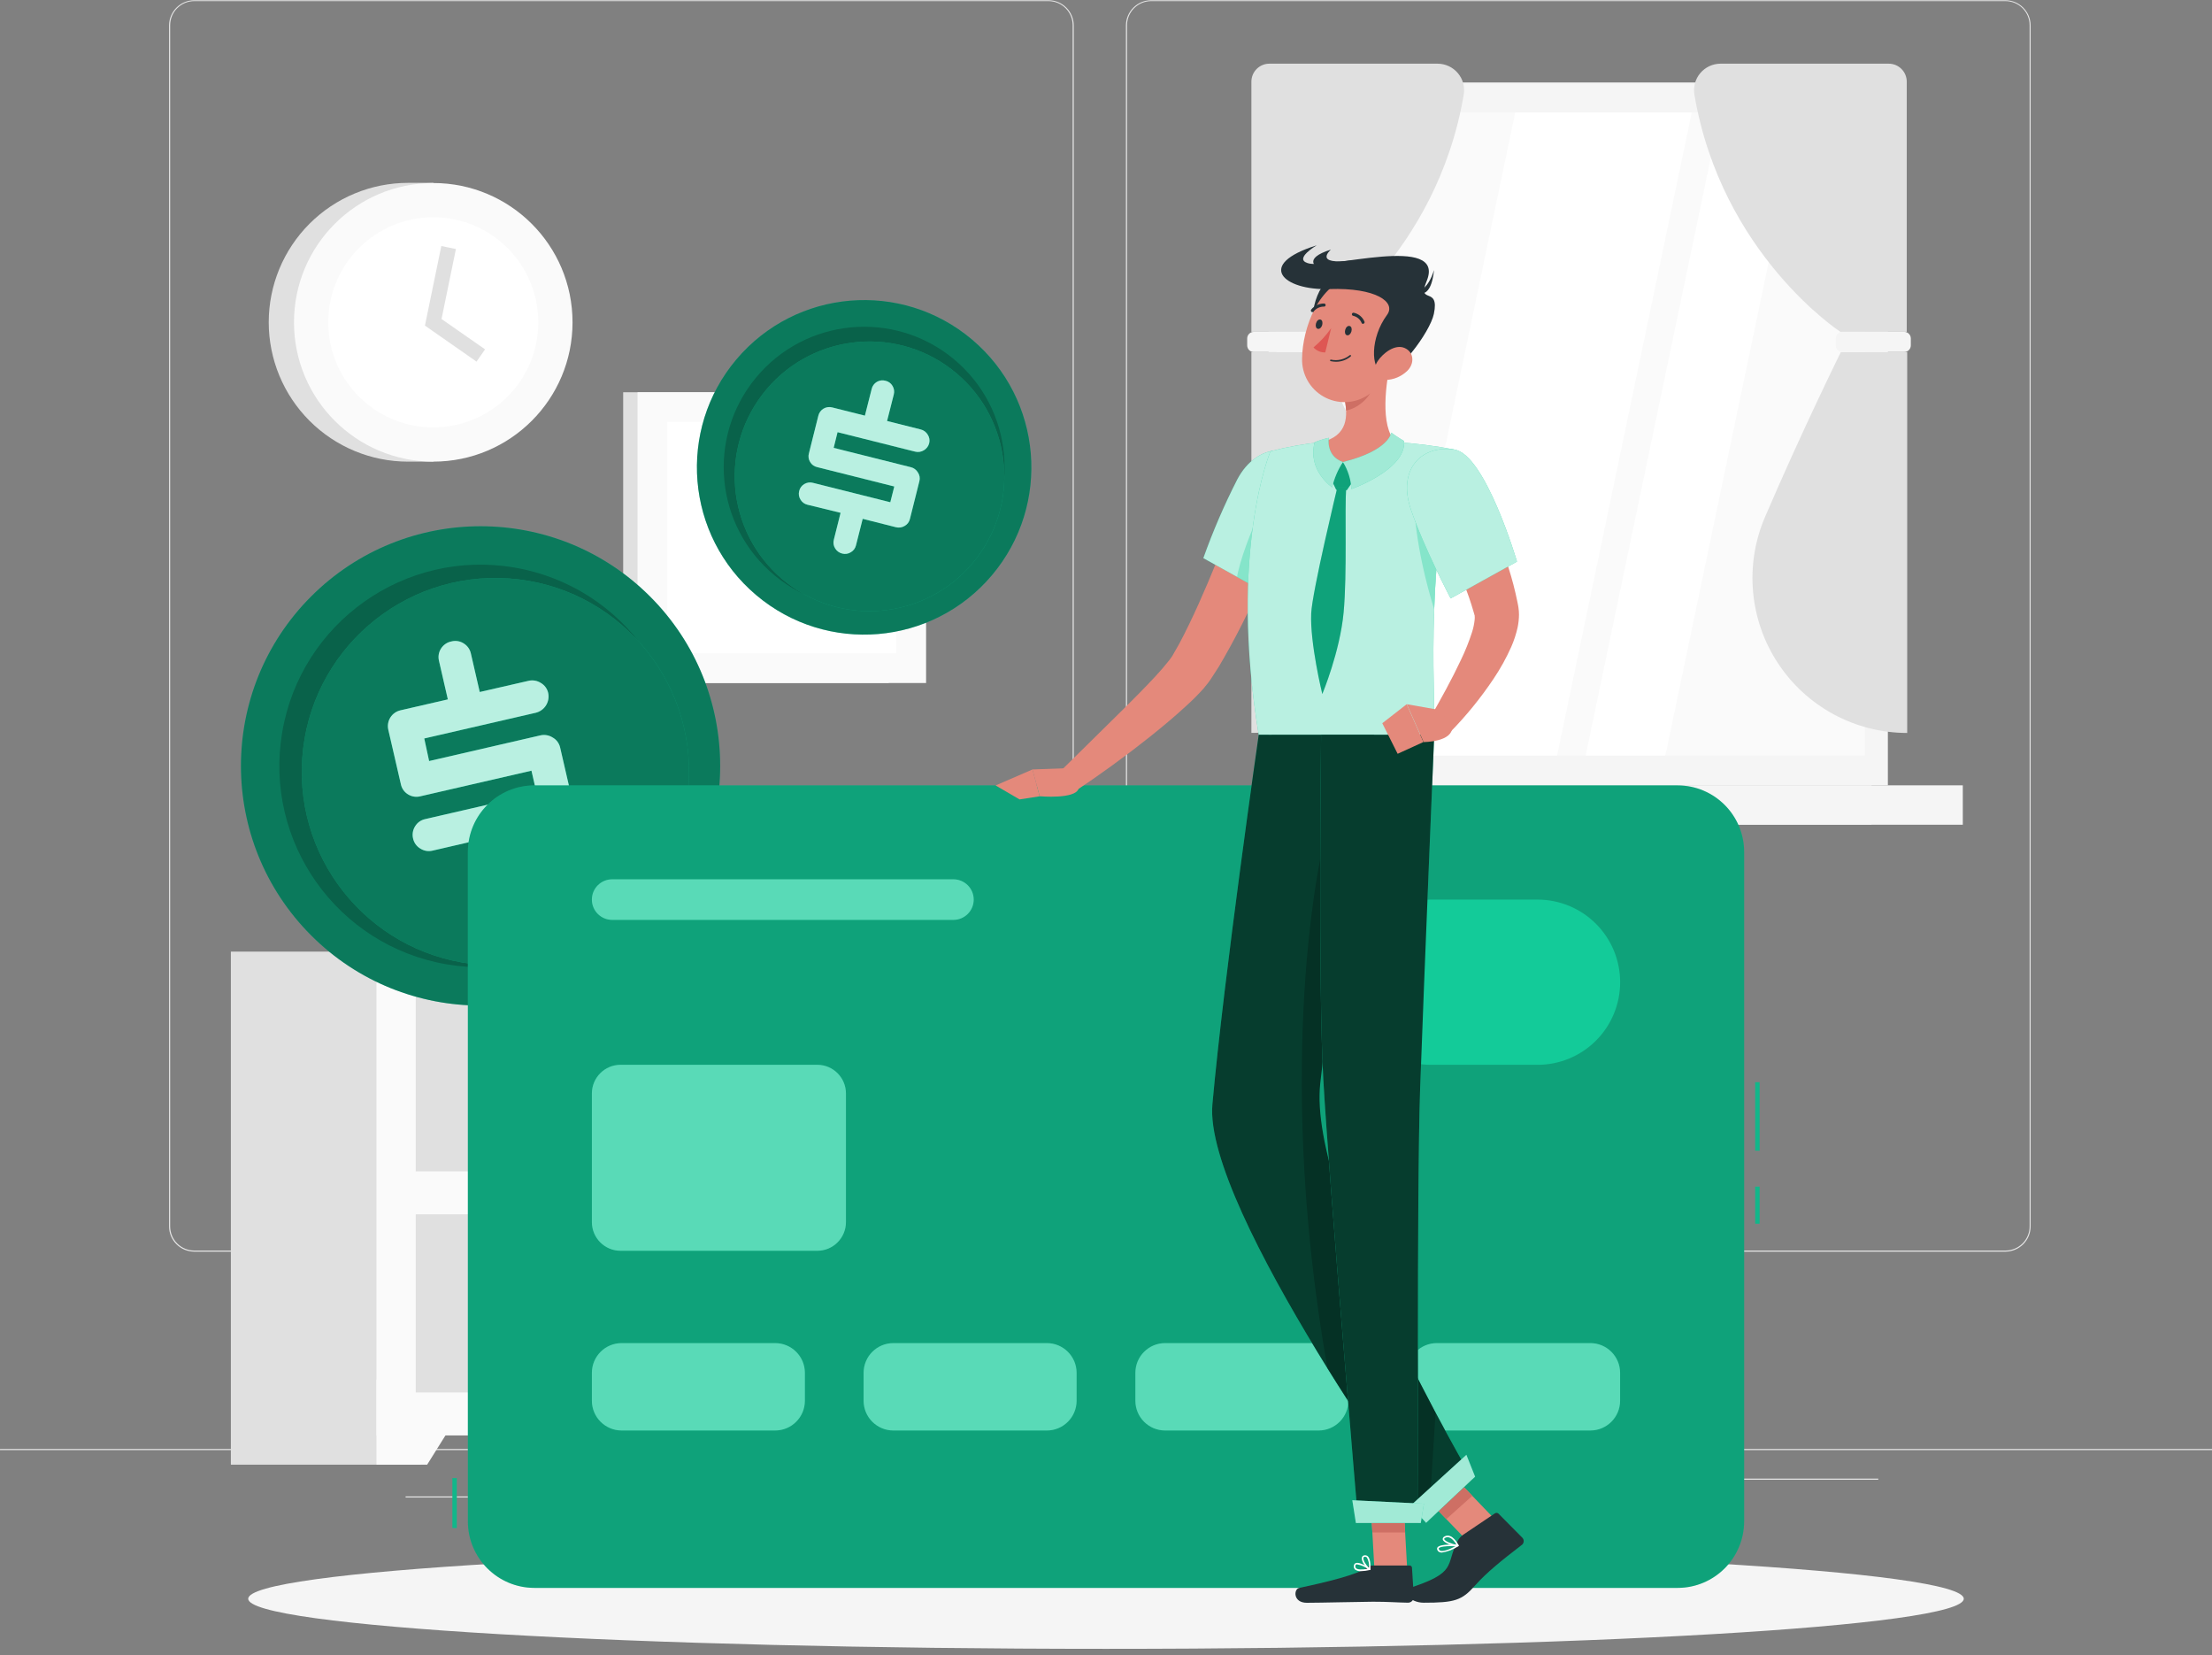 <svg width="250" height="187" viewBox="0 0 250 187" fill="none" xmlns="http://www.w3.org/2000/svg">
<rect x="0" y="0" width="250" height="187" fill="#808080" stroke="none"/>
<g id="Credit card-rafiki 1" clip-path="url(#clip0_822_16648)">
<g id="freepik--background-complete--inject-157">
<path id="Vector" d="M250.001 163.723H0.001V163.848H250.001V163.723Z" fill="#E6E6E6"/>
<path id="Vector_2" d="M188.832 169.02H171.632V169.145H188.832V169.02Z" fill="#E6E6E6"/>
<path id="Vector_3" d="M55.521 169.08H45.841V169.205H55.521V169.08Z" fill="#E6E6E6"/>
<path id="Vector_4" d="M125.501 168.791H105.881V168.916H125.501V168.791Z" fill="#E6E6E6"/>
<path id="Vector_5" d="M105.382 167.01H96.612V167.135H105.382V167.01Z" fill="#E6E6E6"/>
<path id="Vector_6" d="M212.282 167.07H185.787V167.195H212.282V167.07Z" fill="#E6E6E6"/>
<path id="Vector_7" d="M118.501 141.425H21.956C21.2 141.424 20.475 141.123 19.941 140.587C19.407 140.052 19.106 139.327 19.106 138.57V2.855C19.113 2.103 19.416 1.384 19.95 0.855C20.483 0.325 21.204 0.027 21.956 0.025H118.501C119.259 0.025 119.985 0.326 120.52 0.862C121.056 1.397 121.356 2.123 121.356 2.88V138.57C121.356 139.328 121.056 140.054 120.52 140.589C119.985 141.125 119.259 141.425 118.501 141.425ZM21.956 0.125C21.233 0.127 20.54 0.415 20.029 0.927C19.518 1.439 19.231 2.132 19.231 2.855V138.57C19.231 139.294 19.518 139.987 20.029 140.499C20.54 141.011 21.233 141.299 21.956 141.3H118.501C119.225 141.299 119.919 141.011 120.43 140.499C120.942 139.988 121.23 139.294 121.231 138.57V2.855C121.23 2.132 120.942 1.438 120.43 0.926C119.919 0.415 119.225 0.127 118.501 0.125H21.956Z" fill="#E6E6E6"/>
<path id="Vector_8" d="M226.657 141.425H130.107C129.35 141.424 128.625 141.123 128.09 140.588C127.555 140.053 127.253 139.327 127.252 138.57V2.855C127.26 2.103 127.564 1.384 128.098 0.854C128.633 0.324 129.354 0.027 130.107 0.025H226.657C227.408 0.028 228.128 0.327 228.661 0.856C229.193 1.386 229.495 2.104 229.502 2.855V138.57C229.502 139.326 229.203 140.051 228.669 140.586C228.136 141.121 227.412 141.423 226.657 141.425ZM130.107 0.125C129.383 0.127 128.69 0.415 128.178 0.926C127.666 1.438 127.378 2.132 127.377 2.855V138.57C127.378 139.294 127.666 139.988 128.178 140.499C128.69 141.011 129.383 141.299 130.107 141.3H226.657C227.381 141.299 228.074 141.011 228.586 140.499C229.098 139.988 229.386 139.294 229.387 138.57V2.855C229.386 2.132 229.098 1.438 228.586 0.926C228.074 0.415 227.381 0.127 226.657 0.125H130.107Z" fill="#E6E6E6"/>
<path id="Vector_9" d="M211.516 9.34H143.376V88.74H211.516V9.34Z" fill="#E0E0E0"/>
<path id="Vector_10" d="M213.367 9.34H144.242V88.74H213.367V9.34Z" fill="#F5F5F5"/>
<path id="Vector_11" d="M211.516 88.736H143.376V93.186H211.516V88.736Z" fill="#E0E0E0"/>
<path id="Vector_12" d="M221.836 88.736H156.761V93.186H221.836V88.736Z" fill="#F5F5F5"/>
<path id="Vector_13" d="M210.776 85.37V12.705L146.836 12.705V85.37H210.776Z" fill="#FAFAFA"/>
<path id="Vector_14" d="M156.032 85.37L171.252 12.705H191.202L175.982 85.37H156.032Z" fill="white"/>
<path id="Vector_15" d="M179.211 85.37L194.426 12.705H203.436L188.221 85.37H179.211Z" fill="white"/>
<path id="Vector_16" d="M141.432 9.225V37.495H148.932C148.932 37.495 162.367 28.73 165.432 10.695C165.504 10.266 165.482 9.826 165.368 9.405C165.253 8.985 165.048 8.595 164.767 8.262C164.487 7.929 164.137 7.661 163.742 7.477C163.347 7.293 162.917 7.197 162.482 7.195H143.482C143.214 7.193 142.948 7.244 142.699 7.345C142.451 7.447 142.225 7.596 142.035 7.784C141.844 7.973 141.693 8.197 141.589 8.445C141.486 8.692 141.432 8.957 141.432 9.225Z" fill="#E0E0E0"/>
<path id="Vector_17" d="M141.432 82.81V39.775H148.932C148.932 39.775 153.232 48.465 157.517 58.455C158.656 61.113 159.118 64.013 158.861 66.893C158.604 69.774 157.636 72.546 156.044 74.96C154.451 77.374 152.285 79.355 149.738 80.725C147.191 82.095 144.344 82.812 141.452 82.81H141.432Z" fill="#E0E0E0"/>
<path id="Vector_18" d="M148.692 37.496H141.707C141.293 37.496 140.957 37.832 140.957 38.246V39.026C140.957 39.44 141.293 39.776 141.707 39.776H148.692C149.106 39.776 149.442 39.44 149.442 39.026V38.246C149.442 37.832 149.106 37.496 148.692 37.496Z" fill="#F5F5F5"/>
<path id="Vector_19" d="M215.501 9.225V37.495H208.001C208.001 37.495 194.561 28.73 191.501 10.695C191.428 10.266 191.45 9.827 191.565 9.407C191.679 8.987 191.883 8.597 192.163 8.264C192.444 7.931 192.793 7.663 193.187 7.478C193.581 7.294 194.011 7.197 194.446 7.195H213.446C213.714 7.193 213.981 7.243 214.23 7.344C214.479 7.445 214.705 7.594 214.896 7.783C215.087 7.971 215.239 8.196 215.343 8.444C215.447 8.691 215.5 8.957 215.501 9.225Z" fill="#E0E0E0"/>
<path id="Vector_20" d="M215.551 82.818V39.783H208.051C208.051 39.783 203.751 48.468 199.461 58.463C198.329 61.122 197.873 64.02 198.134 66.898C198.395 69.776 199.364 72.544 200.956 74.956C202.547 77.368 204.711 79.349 207.254 80.72C209.798 82.092 212.641 82.813 215.531 82.818H215.551Z" fill="#E0E0E0"/>
<path id="Vector_21" d="M208.226 39.775H215.211C215.625 39.775 215.961 39.44 215.961 39.025V38.245C215.961 37.831 215.625 37.495 215.211 37.495H208.226C207.812 37.495 207.476 37.831 207.476 38.245V39.025C207.476 39.44 207.812 39.775 208.226 39.775Z" fill="#F5F5F5"/>
<path id="Vector_22" d="M100.446 44.32H70.431V77.175H100.446V44.32Z" fill="#E0E0E0"/>
<path id="Vector_23" d="M104.666 44.32H72.056V77.175H104.666V44.32Z" fill="#FAFAFA"/>
<path id="Vector_24" d="M101.302 73.814V47.684H75.417V73.814H101.302Z" fill="white"/>
<path id="Vector_25" d="M81.501 60.75C81.502 59.113 82.153 57.544 83.311 56.387C84.469 55.23 86.039 54.58 87.676 54.58H89.066C90.702 54.581 92.27 55.232 93.427 56.389C94.584 57.545 95.235 59.114 95.236 60.75C95.236 61.56 95.076 62.363 94.766 63.111C94.456 63.86 94.002 64.54 93.429 65.113C92.856 65.686 92.176 66.14 91.427 66.45C90.679 66.76 89.876 66.92 89.066 66.92H87.676C86.865 66.921 86.062 66.762 85.313 66.452C84.564 66.142 83.883 65.688 83.31 65.115C82.736 64.542 82.281 63.861 81.971 63.112C81.661 62.364 81.501 61.561 81.501 60.75Z" fill="#F5F5F5"/>
<path id="Vector_26" d="M46.122 52.162C41.945 52.162 37.939 50.503 34.985 47.549C32.031 44.595 30.372 40.589 30.372 36.412C30.372 32.235 32.031 28.229 34.985 25.275C37.939 22.322 41.945 20.662 46.122 20.662H48.967V52.162H46.122Z" fill="#E0E0E0"/>
<path id="Vector_27" d="M48.967 52.16C57.66 52.16 64.707 45.113 64.707 36.42C64.707 27.727 57.66 20.68 48.967 20.68C40.274 20.68 33.227 27.727 33.227 36.42C33.227 45.113 40.274 52.16 48.967 52.16Z" fill="#FAFAFA"/>
<path id="Vector_28" d="M48.967 48.291C55.522 48.291 60.837 42.976 60.837 36.421C60.837 29.865 55.522 24.551 48.967 24.551C42.411 24.551 37.097 29.865 37.097 36.421C37.097 42.976 42.411 48.291 48.967 48.291Z" fill="white"/>
<path id="Vector_29" d="M53.857 40.859L48.027 36.789L49.877 27.799L51.527 28.139L49.902 36.044L54.822 39.474L53.857 40.859Z" fill="#E0E0E0"/>
<path id="Vector_30" d="M176.171 107.525H154.716V165.495H176.171V107.525Z" fill="#E0E0E0"/>
<path id="Vector_31" d="M170.441 165.496H176.171V155.896H164.436L170.441 165.496Z" fill="#FAFAFA"/>
<path id="Vector_32" d="M47.546 107.525H26.091V165.495H47.546V107.525Z" fill="#E0E0E0"/>
<path id="Vector_33" d="M176.176 107.525H42.546V162.19H176.176V107.525Z" fill="#FAFAFA"/>
<path id="Vector_34" d="M48.276 165.496H42.546V155.896H54.281L48.276 165.496Z" fill="#FAFAFA"/>
<path id="Vector_35" d="M171.731 112.225H46.991V132.345H171.731V112.225Z" fill="#F0F0F0"/>
<path id="Vector_36" d="M171.731 137.209H46.991V157.329H171.731V137.209Z" fill="#F0F0F0"/>
<path id="Vector_37" d="M153.441 112.225H46.991V132.345H153.441V112.225Z" fill="#E0E0E0"/>
<path id="Vector_38" d="M79.771 114.941H73.296C73.296 114.941 74.421 118.826 74.421 121.111C74.421 123.396 69.496 132.351 76.536 132.351C83.576 132.351 78.646 123.396 78.646 121.111C78.646 118.826 79.771 114.941 79.771 114.941Z" fill="#FAFAFA"/>
<path id="Vector_39" d="M54.282 121.688V125.223C54.282 129.143 58.072 132.348 62.702 132.348H66.877C71.507 132.348 75.297 129.143 75.297 125.223V121.688H54.282Z" fill="#F0F0F0"/>
<path id="Vector_40" d="M153.441 137.209H46.991V157.329H153.441V137.209Z" fill="#E0E0E0"/>
<path id="Vector_41" d="M106.776 156.965H116.746V140.36H106.776V156.965Z" fill="white"/>
<path id="Vector_42" d="M115.192 157.227H115.872V140.622H115.192V157.227Z" fill="#E6E6E6"/>
<path id="Vector_43" d="M115.922 157.348H117.662C117.794 157.348 117.902 157.24 117.902 157.108V140.728C117.902 140.595 117.794 140.488 117.662 140.488H115.922C115.789 140.488 115.682 140.595 115.682 140.728V157.108C115.682 157.24 115.789 157.348 115.922 157.348Z" fill="#EBEBEB"/>
<path id="Vector_44" d="M115.682 148.281H117.902V144.341H115.682V148.281Z" fill="white"/>
<path id="Vector_45" d="M115.682 151.926H117.902V149.496H115.682V151.926Z" fill="white"/>
<path id="Vector_46" d="M106.267 157.348H115.252C115.384 157.348 115.492 157.24 115.492 157.108V140.728C115.492 140.595 115.384 140.488 115.252 140.488H106.267C106.134 140.488 106.027 140.595 106.027 140.728V157.108C106.027 157.24 106.134 157.348 106.267 157.348Z" fill="#EBEBEB"/>
<path id="Vector_47" d="M101.911 156.926H112.911V138.606H101.911V156.926Z" fill="white"/>
<path id="Vector_48" d="M111.207 157.211H111.952V138.891H111.207V157.211Z" fill="#E6E6E6"/>
<path id="Vector_49" d="M112.007 157.348H113.927C114.073 157.348 114.192 157.229 114.192 157.083V139.013C114.192 138.866 114.073 138.748 113.927 138.748H112.007C111.861 138.748 111.742 138.866 111.742 139.013V157.083C111.742 157.229 111.861 157.348 112.007 157.348Z" fill="#F0F0F0"/>
<path id="Vector_50" d="M111.742 145.311H114.192V144.676H111.742V145.311Z" fill="white"/>
<path id="Vector_51" d="M111.742 147.15H114.192V146.515H111.742V147.15Z" fill="white"/>
<path id="Vector_52" d="M111.742 148.984H114.192V148.349H111.742V148.984Z" fill="white"/>
<path id="Vector_53" d="M101.356 157.348H111.266C111.413 157.348 111.531 157.229 111.531 157.083V139.013C111.531 138.866 111.413 138.748 111.266 138.748H101.356C101.21 138.748 101.091 138.866 101.091 139.013V157.083C101.091 157.229 101.21 157.348 101.356 157.348Z" fill="#F0F0F0"/>
<path id="Vector_54" d="M88.361 150.971C88.362 151.529 88.197 152.075 87.888 152.539C87.579 153.004 87.138 153.366 86.623 153.58C86.108 153.794 85.541 153.851 84.994 153.743C84.446 153.634 83.943 153.366 83.548 152.972C83.154 152.578 82.885 152.075 82.775 151.528C82.666 150.981 82.722 150.414 82.935 149.898C83.148 149.383 83.51 148.942 83.974 148.632C84.437 148.322 84.983 148.156 85.541 148.156C86.288 148.156 87.004 148.453 87.533 148.98C88.062 149.508 88.359 150.224 88.361 150.971Z" fill="#FAFAFA"/>
<path id="Vector_55" d="M83.556 152.316C83.556 152.752 83.427 153.179 83.184 153.541C82.942 153.904 82.598 154.187 82.195 154.353C81.792 154.52 81.349 154.564 80.921 154.479C80.493 154.394 80.1 154.184 79.792 153.875C79.484 153.567 79.273 153.174 79.188 152.746C79.103 152.319 79.147 151.875 79.314 151.473C79.481 151.07 79.763 150.725 80.126 150.483C80.489 150.241 80.915 150.111 81.351 150.111C81.935 150.113 82.496 150.345 82.909 150.759C83.322 151.172 83.555 151.732 83.556 152.316Z" fill="#FAFAFA"/>
<path id="Vector_56" d="M93.186 152.318C93.186 152.876 93.02 153.421 92.711 153.885C92.401 154.348 91.96 154.71 91.445 154.923C90.93 155.137 90.363 155.193 89.816 155.084C89.269 154.975 88.766 154.706 88.372 154.312C87.978 153.918 87.709 153.415 87.6 152.868C87.491 152.321 87.547 151.754 87.761 151.239C87.974 150.724 88.335 150.283 88.799 149.973C89.263 149.663 89.808 149.498 90.366 149.498C91.113 149.499 91.83 149.797 92.359 150.325C92.887 150.854 93.185 151.571 93.186 152.318Z" fill="#FAFAFA"/>
<path id="Vector_57" d="M97.807 151.49C97.807 152.048 97.642 152.593 97.332 153.057C97.022 153.52 96.582 153.882 96.066 154.095C95.551 154.309 94.984 154.365 94.437 154.256C93.89 154.147 93.387 153.878 92.993 153.484C92.599 153.09 92.33 152.587 92.221 152.04C92.112 151.493 92.168 150.926 92.382 150.411C92.595 149.895 92.957 149.455 93.42 149.145C93.884 148.835 94.429 148.67 94.987 148.67C95.735 148.67 96.452 148.967 96.981 149.496C97.51 150.025 97.807 150.742 97.807 151.49Z" fill="#FAFAFA"/>
<path id="Vector_58" d="M73.592 151.855C73.592 151.855 73.977 157.355 88.812 157.355C103.647 157.355 104.032 151.855 104.032 151.855H73.592Z" fill="#F5F5F5"/>
<path id="Vector_59" d="M115.192 126.85C115.192 126.85 115.807 132.35 139.317 132.35C162.827 132.35 163.437 126.85 163.437 126.85H115.192Z" fill="white"/>
</g>
<g id="freepik--Shadow--inject-157">
<path id="Vector_60" d="M124.999 186.304C178.54 186.304 221.944 183.77 221.944 180.644C221.944 177.518 178.54 174.984 124.999 174.984C71.457 174.984 28.054 177.518 28.054 180.644C28.054 183.77 71.457 186.304 124.999 186.304Z" fill="#F5F5F5"/>
</g>
<g id="freepik--Coins--inject-157">
<path id="Vector_61" d="M73.462 105.689C84.037 95.114 84.037 77.968 73.462 67.393C62.886 56.817 45.74 56.817 35.165 67.393C24.589 77.968 24.589 95.114 35.165 105.689C45.74 116.265 62.886 116.265 73.462 105.689Z" fill="#13CB99"/>
<path id="Vector_62" opacity="0.4" d="M73.462 105.689C84.037 95.114 84.037 77.968 73.462 67.393C62.886 56.817 45.74 56.817 35.165 67.393C24.589 77.968 24.589 95.114 35.165 105.689C45.74 116.265 62.886 116.265 73.462 105.689Z" fill="black"/>
<path id="Vector_63" opacity="0.2" d="M76.731 90.368C78.843 77.988 70.519 66.24 58.139 64.128C45.758 62.016 34.011 70.34 31.899 82.721C29.787 95.101 38.111 106.849 50.491 108.96C62.872 111.072 74.62 102.748 76.731 90.368Z" fill="black"/>
<path id="Vector_64" d="M77.819 88.72C78.663 76.664 69.573 66.206 57.517 65.362C45.461 64.518 35.003 73.608 34.159 85.664C33.315 97.721 42.404 108.178 54.461 109.022C66.517 109.866 76.975 100.777 77.819 88.72Z" fill="#13CB99"/>
<path id="Vector_65" opacity="0.4" d="M77.819 88.72C78.663 76.664 69.573 66.206 57.517 65.362C45.461 64.518 35.003 73.608 34.159 85.664C33.315 97.721 42.404 108.178 54.461 109.022C66.517 109.866 76.975 100.777 77.819 88.72Z" fill="black"/>
<path id="Vector_66" d="M63.305 84.457L64.73 90.632C64.791 90.867 64.802 91.113 64.762 91.353C64.722 91.593 64.633 91.823 64.5 92.026C64.371 92.235 64.201 92.415 64.001 92.557C63.801 92.699 63.575 92.799 63.335 92.852L57.905 94.106L58.905 98.451C58.964 98.686 58.973 98.931 58.932 99.169C58.891 99.408 58.8 99.635 58.665 99.837C58.536 100.041 58.366 100.217 58.166 100.353C57.965 100.489 57.739 100.582 57.5 100.627C57.262 100.686 57.014 100.698 56.771 100.66C56.528 100.622 56.295 100.536 56.085 100.407C55.877 100.284 55.697 100.119 55.555 99.923C55.414 99.727 55.315 99.503 55.265 99.266L54.265 94.871L48.88 96.117C48.648 96.173 48.407 96.181 48.172 96.142C47.937 96.102 47.712 96.015 47.51 95.886C47.301 95.764 47.12 95.599 46.978 95.403C46.836 95.207 46.736 94.983 46.685 94.746C46.629 94.513 46.62 94.27 46.659 94.033C46.699 93.796 46.786 93.569 46.915 93.367C47.039 93.159 47.204 92.98 47.4 92.84C47.596 92.7 47.819 92.602 48.055 92.552L60.655 89.647L60.065 87.082L47.5 89.977C47.268 90.036 47.026 90.047 46.788 90.01C46.551 89.974 46.324 89.889 46.12 89.761C45.912 89.636 45.731 89.469 45.591 89.27C45.451 89.071 45.353 88.845 45.305 88.606L43.885 82.457C43.776 81.984 43.859 81.487 44.116 81.075C44.373 80.664 44.783 80.371 45.255 80.261L50.615 79.026L49.615 74.677C49.557 74.447 49.546 74.207 49.582 73.973C49.618 73.738 49.701 73.513 49.825 73.311C49.957 73.093 50.134 72.905 50.345 72.76C50.555 72.615 50.794 72.517 51.045 72.472C51.277 72.415 51.517 72.407 51.752 72.446C51.986 72.486 52.21 72.573 52.41 72.701C52.616 72.828 52.793 72.994 52.933 73.191C53.072 73.388 53.17 73.611 53.22 73.847L54.22 78.192L59.72 76.931C59.958 76.874 60.206 76.865 60.447 76.905C60.688 76.946 60.919 77.035 61.125 77.166C61.334 77.287 61.516 77.448 61.658 77.642C61.801 77.836 61.902 78.057 61.955 78.291C62.061 78.775 61.973 79.281 61.71 79.7C61.448 80.12 61.031 80.42 60.55 80.537L47.95 83.442L48.5 85.992L61.055 83.097C61.293 83.039 61.541 83.03 61.782 83.07C62.023 83.111 62.254 83.2 62.46 83.332C62.672 83.449 62.857 83.61 63.003 83.804C63.148 83.998 63.252 84.22 63.305 84.457Z" fill="#13CB99"/>
<g id="Group" opacity="0.7">
<path id="Vector_67" d="M63.305 84.455L64.73 90.63C64.79 90.865 64.801 91.111 64.762 91.351C64.722 91.591 64.633 91.821 64.5 92.025C64.371 92.233 64.201 92.413 64.001 92.555C63.801 92.697 63.574 92.797 63.335 92.85L57.905 94.105L58.905 98.45C58.964 98.684 58.973 98.929 58.931 99.168C58.89 99.406 58.799 99.633 58.665 99.835C58.536 100.04 58.366 100.216 58.165 100.351C57.965 100.487 57.738 100.58 57.5 100.625C57.261 100.684 57.013 100.696 56.77 100.658C56.527 100.62 56.294 100.534 56.085 100.405C55.877 100.282 55.696 100.117 55.555 99.921C55.414 99.725 55.315 99.501 55.265 99.265L54.265 94.87L48.88 96.115C48.648 96.171 48.407 96.179 48.171 96.14C47.936 96.1 47.711 96.013 47.51 95.885C47.301 95.762 47.12 95.597 46.978 95.401C46.836 95.205 46.736 94.981 46.685 94.745C46.628 94.511 46.619 94.268 46.659 94.031C46.698 93.794 46.785 93.567 46.915 93.365C47.038 93.157 47.204 92.978 47.4 92.838C47.596 92.698 47.819 92.6 48.055 92.55L60.655 89.645L60.065 87.08L47.5 89.975C47.267 90.034 47.025 90.046 46.788 90.008C46.551 89.972 46.324 89.887 46.12 89.76C45.911 89.634 45.731 89.467 45.591 89.268C45.45 89.069 45.353 88.843 45.305 88.605L43.885 82.455C43.776 81.982 43.859 81.485 44.115 81.073C44.372 80.662 44.782 80.369 45.255 80.26L50.615 79.025L49.615 74.675C49.557 74.445 49.546 74.205 49.582 73.971C49.618 73.736 49.7 73.511 49.825 73.31C49.957 73.091 50.134 72.903 50.344 72.758C50.555 72.613 50.794 72.515 51.045 72.47C51.276 72.413 51.516 72.405 51.751 72.444C51.986 72.484 52.21 72.571 52.41 72.7C52.615 72.826 52.793 72.992 52.932 73.189C53.071 73.386 53.169 73.609 53.22 73.845L54.22 78.19L59.72 76.93C59.958 76.872 60.205 76.863 60.446 76.903C60.688 76.944 60.919 77.033 61.125 77.165C61.334 77.284 61.515 77.446 61.658 77.64C61.801 77.834 61.902 78.055 61.955 78.29C62.06 78.773 61.972 79.279 61.71 79.698C61.447 80.118 61.031 80.418 60.55 80.535L47.95 83.44L48.5 85.99L61.055 83.095C61.293 83.037 61.54 83.028 61.781 83.069C62.023 83.109 62.254 83.198 62.46 83.33C62.672 83.447 62.857 83.608 63.002 83.802C63.148 83.996 63.251 84.218 63.305 84.455Z" fill="white"/>
</g>
<path id="Vector_68" d="M112.1 65.005C118.838 57.033 117.836 45.108 109.864 38.371C101.891 31.633 89.966 32.635 83.229 40.607C76.492 48.58 77.493 60.505 85.466 67.242C93.438 73.98 105.363 72.978 112.1 65.005Z" fill="#13CB99"/>
<path id="Vector_69" opacity="0.4" d="M112.1 65.005C118.838 57.033 117.836 45.108 109.864 38.371C101.891 31.633 89.966 32.635 83.229 40.607C76.492 48.58 77.493 60.505 85.466 67.242C93.438 73.98 105.363 72.978 112.1 65.005Z" fill="black"/>
<path id="Vector_70" opacity="0.2" d="M109.897 62.904C115.482 56.148 114.532 46.145 107.777 40.561C101.022 34.976 91.018 35.925 85.434 42.681C79.849 49.436 80.799 59.439 87.554 65.024C94.309 70.608 104.313 69.659 109.897 62.904Z" fill="black"/>
<path id="Vector_71" d="M110.376 63.072C115.486 56.387 114.208 46.825 107.523 41.716C100.838 36.607 91.277 37.884 86.167 44.569C81.058 51.255 82.335 60.816 89.02 65.925C95.706 71.034 105.267 69.757 110.376 63.072Z" fill="#13CB99"/>
<path id="Vector_72" opacity="0.4" d="M110.376 63.072C115.486 56.387 114.208 46.825 107.523 41.716C100.838 36.607 91.277 37.884 86.167 44.569C81.058 51.255 82.335 60.816 89.02 65.925C95.706 71.034 105.267 69.757 110.376 63.072Z" fill="black"/>
<path id="Vector_73" d="M103.911 54.358L102.836 58.648C102.797 58.812 102.724 58.965 102.623 59.098C102.521 59.232 102.393 59.342 102.246 59.423C102.098 59.514 101.933 59.573 101.761 59.598C101.589 59.623 101.414 59.613 101.246 59.568L97.501 58.623L96.741 61.623C96.702 61.787 96.63 61.941 96.528 62.076C96.427 62.21 96.298 62.322 96.151 62.403C96.009 62.492 95.851 62.55 95.686 62.575C95.521 62.6 95.352 62.591 95.191 62.548C95.025 62.509 94.868 62.438 94.73 62.337C94.591 62.237 94.475 62.11 94.386 61.963C94.296 61.821 94.236 61.661 94.21 61.494C94.184 61.327 94.193 61.157 94.236 60.993L95.001 57.943L91.251 57.028C91.088 56.989 90.936 56.918 90.802 56.818C90.667 56.719 90.555 56.593 90.471 56.448C90.38 56.307 90.32 56.148 90.295 55.982C90.269 55.816 90.278 55.646 90.321 55.483C90.358 55.319 90.429 55.164 90.529 55.028C90.629 54.892 90.755 54.778 90.901 54.693C91.045 54.606 91.205 54.548 91.372 54.524C91.538 54.5 91.708 54.51 91.871 54.553L100.621 56.748L101.071 54.968L92.346 52.778C92.183 52.742 92.028 52.672 91.893 52.573C91.758 52.474 91.645 52.348 91.561 52.203C91.47 52.061 91.411 51.901 91.387 51.733C91.363 51.566 91.374 51.396 91.421 51.233L92.491 46.958C92.531 46.795 92.603 46.642 92.703 46.507C92.803 46.372 92.929 46.259 93.073 46.173C93.217 46.087 93.377 46.03 93.543 46.006C93.709 45.982 93.878 45.992 94.041 46.033L97.751 46.963L98.511 43.963C98.548 43.794 98.619 43.634 98.721 43.494C98.822 43.353 98.952 43.236 99.101 43.148C99.251 43.06 99.416 43.004 99.589 42.983C99.761 42.963 99.935 42.978 100.101 43.028C100.262 43.066 100.414 43.136 100.546 43.235C100.679 43.334 100.789 43.459 100.871 43.603C100.959 43.746 101.018 43.905 101.043 44.071C101.068 44.237 101.059 44.406 101.016 44.568L100.256 47.568L104.056 48.523C104.223 48.563 104.379 48.636 104.517 48.739C104.655 48.841 104.77 48.97 104.856 49.118C104.947 49.259 105.008 49.417 105.036 49.582C105.063 49.747 105.057 49.916 105.016 50.078C104.974 50.245 104.9 50.402 104.797 50.539C104.694 50.676 104.564 50.792 104.416 50.878C104.268 50.97 104.103 51.031 103.931 51.057C103.759 51.083 103.584 51.073 103.416 51.028L94.661 48.833L94.221 50.603L102.941 52.788C103.108 52.828 103.264 52.901 103.402 53.004C103.54 53.106 103.655 53.235 103.741 53.383C103.837 53.524 103.902 53.684 103.932 53.852C103.961 54.021 103.954 54.193 103.911 54.358Z" fill="#13CB99"/>
<g id="Group_2" opacity="0.7">
<path id="Vector_74" d="M103.912 54.358L102.837 58.648C102.798 58.812 102.725 58.965 102.624 59.098C102.522 59.232 102.394 59.342 102.247 59.423C102.099 59.514 101.934 59.573 101.762 59.598C101.59 59.623 101.415 59.613 101.247 59.568L97.502 58.623L96.742 61.623C96.703 61.787 96.631 61.941 96.529 62.076C96.428 62.21 96.299 62.322 96.152 62.403C96.01 62.492 95.852 62.55 95.687 62.575C95.522 62.6 95.353 62.591 95.192 62.548C95.026 62.509 94.869 62.438 94.731 62.337C94.592 62.237 94.475 62.11 94.387 61.963C94.297 61.821 94.237 61.661 94.211 61.494C94.185 61.327 94.194 61.157 94.237 60.993L95.002 57.943L91.252 57.028C91.089 56.989 90.936 56.918 90.802 56.818C90.668 56.719 90.556 56.593 90.472 56.448C90.382 56.307 90.322 56.148 90.296 55.982C90.27 55.816 90.279 55.646 90.322 55.483C90.359 55.319 90.43 55.164 90.53 55.028C90.63 54.892 90.756 54.778 90.902 54.693C91.046 54.606 91.206 54.548 91.373 54.524C91.539 54.5 91.709 54.51 91.872 54.553L100.622 56.748L101.072 54.968L92.347 52.778C92.183 52.742 92.029 52.672 91.894 52.573C91.759 52.474 91.646 52.348 91.562 52.203C91.471 52.061 91.412 51.901 91.388 51.733C91.364 51.566 91.375 51.396 91.422 51.233L92.492 46.958C92.532 46.795 92.604 46.642 92.704 46.507C92.804 46.372 92.93 46.259 93.074 46.173C93.218 46.087 93.378 46.03 93.544 46.006C93.71 45.982 93.879 45.992 94.042 46.033L97.752 46.963L98.512 43.963C98.549 43.794 98.62 43.634 98.722 43.494C98.823 43.353 98.953 43.236 99.102 43.148C99.251 43.06 99.418 43.004 99.59 42.983C99.762 42.963 99.936 42.978 100.102 43.028C100.263 43.066 100.415 43.136 100.547 43.235C100.68 43.334 100.79 43.459 100.872 43.603C100.96 43.746 101.019 43.905 101.044 44.071C101.069 44.237 101.06 44.406 101.017 44.568L100.257 47.568L104.057 48.523C104.224 48.563 104.38 48.636 104.518 48.739C104.656 48.841 104.771 48.97 104.857 49.118C104.948 49.259 105.009 49.417 105.037 49.582C105.064 49.747 105.058 49.916 105.017 50.078C104.975 50.245 104.901 50.402 104.798 50.539C104.695 50.676 104.565 50.792 104.417 50.878C104.269 50.97 104.104 51.031 103.932 51.057C103.76 51.083 103.585 51.073 103.417 51.028L94.662 48.833L94.222 50.603L102.942 52.788C103.109 52.828 103.265 52.901 103.403 53.004C103.541 53.106 103.656 53.235 103.742 53.383C103.838 53.524 103.903 53.684 103.933 53.852C103.962 54.021 103.955 54.193 103.912 54.358Z" fill="white"/>
</g>
</g>
<g id="freepik--credit-card--inject-157">
<path id="Vector_75" d="M51.629 167.008H51.129V172.653H51.629V167.008Z" fill="#13CB99"/>
<path id="Vector_76" opacity="0.1" d="M51.629 167.008H51.129V172.653H51.629V167.008Z" fill="black"/>
<path id="Vector_77" d="M198.87 122.279H198.37V130.014H198.87V122.279Z" fill="#13CB99"/>
<path id="Vector_78" d="M198.87 134.078H198.37V138.273H198.87V134.078Z" fill="#13CB99"/>
<path id="Vector_79" opacity="0.1" d="M198.87 122.279H198.37V130.014H198.87V122.279Z" fill="black"/>
<path id="Vector_80" opacity="0.1" d="M198.87 134.078H198.37V138.273H198.87V134.078Z" fill="black"/>
<path id="Vector_81" d="M189.598 88.742H60.403C56.248 88.742 52.878 92.111 52.878 96.267V171.892C52.878 176.048 56.248 179.417 60.403 179.417H189.598C193.754 179.417 197.123 176.048 197.123 171.892V96.267C197.123 92.111 193.754 88.742 189.598 88.742Z" fill="#13CB99"/>
<path id="Vector_82" opacity="0.2" d="M189.598 88.742H60.403C56.248 88.742 52.878 92.111 52.878 96.267V171.892C52.878 176.048 56.248 179.417 60.403 179.417H189.598C193.754 179.417 197.123 176.048 197.123 171.892V96.267C197.123 92.111 193.754 88.742 189.598 88.742Z" fill="black"/>
<path id="Vector_83" d="M173.774 120.316C176.249 120.316 178.624 119.333 180.375 117.582C182.125 115.832 183.109 113.457 183.109 110.981C183.109 108.506 182.125 106.131 180.375 104.381C178.624 102.63 176.249 101.646 173.774 101.646H161.724C159.248 101.646 156.873 102.63 155.123 104.381C153.372 106.131 152.389 108.506 152.389 110.981C152.389 113.457 153.372 115.832 155.123 117.582C156.873 119.333 159.248 120.316 161.724 120.316H173.774Z" fill="#13CB99"/>
<path id="Vector_84" d="M92.369 120.312H70.134C68.344 120.312 66.894 121.763 66.894 123.552V138.087C66.894 139.877 68.344 141.327 70.134 141.327H92.369C94.158 141.327 95.609 139.877 95.609 138.087V123.552C95.609 121.763 94.158 120.312 92.369 120.312Z" fill="#13CB99"/>
<path id="Vector_85" opacity="0.3" d="M92.369 120.312H70.134C68.344 120.312 66.894 121.763 66.894 123.552V138.087C66.894 139.877 68.344 141.327 70.134 141.327H92.369C94.158 141.327 95.609 139.877 95.609 138.087V123.552C95.609 121.763 94.158 120.312 92.369 120.312Z" fill="white"/>
<path id="Vector_86" d="M107.754 99.353H69.189C67.921 99.353 66.894 100.38 66.894 101.646C66.894 102.912 67.921 103.939 69.189 103.939H107.754C109.021 103.939 110.049 102.912 110.049 101.646C110.049 100.38 109.021 99.353 107.754 99.353Z" fill="#13CB99"/>
<path id="Vector_87" opacity="0.3" d="M107.754 99.353H69.189C67.921 99.353 66.894 100.38 66.894 101.646C66.894 102.912 67.921 103.939 69.189 103.939H107.754C109.021 103.939 110.049 102.912 110.049 101.646C110.049 100.38 109.021 99.353 107.754 99.353Z" fill="white"/>
<path id="Vector_88" d="M87.604 151.758H70.259C68.4 151.758 66.894 153.264 66.894 155.123V158.268C66.894 160.126 68.4 161.633 70.259 161.633H87.604C89.462 161.633 90.969 160.126 90.969 158.268V155.123C90.969 153.264 89.462 151.758 87.604 151.758Z" fill="#13CB99"/>
<path id="Vector_89" opacity="0.3" d="M87.604 151.758H70.259C68.4 151.758 66.894 153.264 66.894 155.123V158.268C66.894 160.126 68.4 161.633 70.259 161.633H87.604C89.462 161.633 90.969 160.126 90.969 158.268V155.123C90.969 153.264 89.462 151.758 87.604 151.758Z" fill="white"/>
<path id="Vector_90" d="M118.313 151.758H100.968C99.11 151.758 97.603 153.264 97.603 155.123V158.268C97.603 160.126 99.11 161.633 100.968 161.633H118.313C120.171 161.633 121.678 160.126 121.678 158.268V155.123C121.678 153.264 120.171 151.758 118.313 151.758Z" fill="#13CB99"/>
<path id="Vector_91" opacity="0.3" d="M118.313 151.758H100.968C99.11 151.758 97.603 153.264 97.603 155.123V158.268C97.603 160.126 99.11 161.633 100.968 161.633H118.313C120.171 161.633 121.678 160.126 121.678 158.268V155.123C121.678 153.264 120.171 151.758 118.313 151.758Z" fill="white"/>
<path id="Vector_92" d="M149.029 151.758H131.684C129.825 151.758 128.319 153.264 128.319 155.123V158.268C128.319 160.126 129.825 161.633 131.684 161.633H149.029C150.887 161.633 152.394 160.126 152.394 158.268V155.123C152.394 153.264 150.887 151.758 149.029 151.758Z" fill="#13CB99"/>
<path id="Vector_93" opacity="0.3" d="M149.029 151.758H131.684C129.825 151.758 128.319 153.264 128.319 155.123V158.268C128.319 160.126 129.825 161.633 131.684 161.633H149.029C150.887 161.633 152.394 160.126 152.394 158.268V155.123C152.394 153.264 150.887 151.758 149.029 151.758Z" fill="white"/>
<path id="Vector_94" d="M179.739 151.758H162.394C160.535 151.758 159.029 153.264 159.029 155.123V158.268C159.029 160.126 160.535 161.633 162.394 161.633H179.739C181.597 161.633 183.104 160.126 183.104 158.268V155.123C183.104 153.264 181.597 151.758 179.739 151.758Z" fill="#13CB99"/>
<path id="Vector_95" opacity="0.3" d="M179.739 151.758H162.394C160.535 151.758 159.029 153.264 159.029 155.123V158.268C159.029 160.126 160.535 161.633 162.394 161.633H179.739C181.597 161.633 183.104 160.126 183.104 158.268V155.123C183.104 153.264 181.597 151.758 179.739 151.758Z" fill="white"/>
</g>
<g id="freepik--Character--inject-157">
<path id="Vector_96" d="M146.502 55.935C145.317 59.28 144.002 62.515 142.607 65.75C141.195 69.04 139.575 72.237 137.757 75.32C137.512 75.715 137.257 76.11 136.992 76.505L136.797 76.8L136.532 77.165C136.352 77.395 136.182 77.595 136.032 77.79C135.402 78.493 134.734 79.16 134.032 79.79C132.697 81.025 131.337 82.145 129.962 83.25C127.202 85.44 124.382 87.49 121.462 89.435L119.717 87.27L127.067 80.025C128.282 78.82 129.487 77.605 130.612 76.39C131.167 75.785 131.707 75.165 132.152 74.595C132.262 74.455 132.357 74.315 132.442 74.195L132.547 74.025L132.692 73.765C132.887 73.42 133.092 73.085 133.282 72.73C134.812 69.855 136.162 66.73 137.462 63.56C138.762 60.39 140.012 57.195 141.212 54.025L146.502 55.935Z" fill="#E4897B"/>
<path id="Vector_97" d="M147.906 53.524C149.041 56.844 142.371 66.609 142.371 66.609L136.001 63.064C137.087 60.017 138.37 57.044 139.841 54.164C142.071 49.944 146.661 49.879 147.906 53.524Z" fill="#13CB99"/>
<path id="Vector_98" opacity="0.7" d="M147.906 53.524C149.041 56.844 142.371 66.609 142.371 66.609L136.001 63.064C137.087 60.017 138.37 57.044 139.841 54.164C142.071 49.944 146.661 49.879 147.906 53.524Z" fill="white"/>
<path id="Vector_99" opacity="0.31" d="M148 53.941C146.57 53.256 144.925 53.831 143.19 56.571C141.455 59.311 139.98 63.886 139.82 65.191L142.375 66.606C142.375 66.606 148.53 57.586 148 53.941Z" fill="#13CB99"/>
<path id="Vector_100" d="M143.591 50.986C143.591 50.986 138.831 62.181 142.261 83.026H162.086C162.331 79.981 160.931 65.136 164.366 50.796C162.183 50.371 159.975 50.09 157.756 49.956C154.95 49.796 152.137 49.796 149.331 49.956C147.394 50.153 145.475 50.497 143.591 50.986Z" fill="#13CB99"/>
<path id="Vector_101" opacity="0.7" d="M143.591 50.986C143.591 50.986 138.831 62.181 142.261 83.026H162.086C162.331 79.981 160.931 65.136 164.366 50.796C162.183 50.371 159.975 50.09 157.756 49.956C154.95 49.796 152.137 49.796 149.331 49.956C147.394 50.153 145.475 50.497 143.591 50.986Z" fill="white"/>
<path id="Vector_102" d="M169.106 171.834L166.171 174.464L160.576 168.644L163.516 166.014L169.106 171.834Z" fill="#E4897B"/>
<path id="Vector_103" d="M159.041 177.312H155.336L154.856 168.727H158.561L159.041 177.312Z" fill="#E4897B"/>
<path id="Vector_104" d="M160.581 168.644L163.461 171.644L166.401 169.014L163.521 166.014L160.581 168.644Z" fill="#CE6F64"/>
<path id="Vector_105" d="M158.561 168.73H154.856L155.106 173.155H158.811L158.561 168.73Z" fill="#CE6F64"/>
<path id="Vector_106" d="M142.262 83.025C142.262 83.025 138.357 110.055 137.027 124.765C135.957 136.57 161.482 171.765 161.482 171.765L166.417 167.12C166.417 167.12 147.777 135.565 149.212 122.425C150.602 109.7 155.312 83.01 155.312 83.01L142.262 83.025Z" fill="#13CB99"/>
<path id="Vector_107" opacity="0.7" d="M142.262 83.025C142.262 83.025 138.357 110.055 137.027 124.765C135.957 136.57 161.482 171.765 161.482 171.765L166.417 167.12C166.417 167.12 147.777 135.565 149.212 122.425C150.602 109.7 155.312 83.01 155.312 83.01L142.262 83.025Z" fill="black"/>
<path id="Vector_108" opacity="0.2" d="M149.212 122.441C149.927 115.886 151.527 105.616 152.902 97.206C152.182 95.796 150.162 92.941 150.162 92.941C148.352 99.196 144.417 122.776 150.032 154.621C155.882 164.051 161.482 171.781 161.482 171.781L162.247 159.621C156.842 149.451 148.217 131.526 149.212 122.441Z" fill="black"/>
<path id="Vector_109" d="M149.311 83.023C149.311 83.023 148.961 111.348 149.561 121.963C150.216 133.583 153.516 172.083 153.516 172.083H160.306C160.306 172.083 160.101 134.523 160.501 123.023C160.946 110.523 162.096 83.023 162.096 83.023H149.311Z" fill="#13CB99"/>
<path id="Vector_110" opacity="0.7" d="M149.311 83.023C149.311 83.023 148.961 111.348 149.561 121.963C150.216 133.583 153.516 172.083 153.516 172.083H160.306C160.306 172.083 160.101 134.523 160.501 123.023C160.946 110.523 162.096 83.023 162.096 83.023H149.311Z" fill="black"/>
<path id="Vector_111" d="M155.142 176.885H159.307C159.376 176.882 159.444 176.907 159.495 176.954C159.547 177 159.578 177.066 159.582 177.135L159.787 180.43C159.787 180.516 159.771 180.601 159.739 180.681C159.706 180.761 159.659 180.833 159.598 180.895C159.538 180.956 159.466 181.005 159.387 181.038C159.308 181.072 159.223 181.089 159.137 181.09C157.687 181.065 156.992 180.98 155.162 180.98C154.037 180.98 149.247 181.1 147.692 181.1C146.137 181.1 146.192 179.56 146.837 179.42C149.792 178.795 153.457 177.92 154.507 177.11C154.688 176.967 154.911 176.888 155.142 176.885Z" fill="#263238"/>
<path id="Vector_112" d="M165.361 173.416L168.931 171.011C168.989 170.965 169.062 170.939 169.136 170.939C169.211 170.939 169.283 170.965 169.341 171.011L172.071 173.766C172.124 173.826 172.164 173.898 172.186 173.975C172.209 174.053 172.214 174.134 172.202 174.214C172.189 174.293 172.16 174.369 172.115 174.436C172.069 174.503 172.01 174.559 171.941 174.601C169.661 176.356 168.016 177.681 166.716 179.141C165.216 180.846 164.406 181.091 160.906 181.091C159.286 181.091 158.371 179.726 159.031 179.516C164.861 177.671 163.301 176.866 164.721 174.161C164.869 173.863 165.089 173.607 165.361 173.416Z" fill="#263238"/>
<path id="Vector_113" d="M120.556 86.805L116.691 86.94L117.501 89.97C117.501 89.97 121.541 90.33 121.901 89.11L120.556 86.805Z" fill="#E4897B"/>
<path id="Vector_114" d="M112.521 88.748L115.231 90.328L117.501 89.973L116.691 86.943L112.521 88.748Z" fill="#E4897B"/>
<path id="Vector_115" opacity="0.31" d="M159.936 54.336C159.526 56.696 160.071 62.336 162.096 68.866C162.255 63.271 162.906 57.701 164.041 52.221V52.191C162.741 52.061 160.331 52.121 159.936 54.336Z" fill="#13CB99"/>
<path id="Vector_116" d="M157.252 40.465C156.627 43.175 155.922 48.145 157.752 49.965C157.752 49.965 156.962 52.21 151.922 52.21C146.382 52.21 149.327 49.965 149.327 49.965C152.377 49.245 152.377 47 151.922 44.895L157.252 40.465Z" fill="#E4897B"/>
<path id="Vector_117" d="M151.781 52.203L150.281 53.798L151.016 55.338L152.211 55.393L153.231 53.923L151.781 52.203Z" fill="#13CB99"/>
<path id="Vector_118" d="M155.081 42.273L151.926 44.883C152.039 45.376 152.11 45.878 152.136 46.383C153.296 46.218 154.926 44.948 155.091 43.738C155.179 43.254 155.176 42.757 155.081 42.273Z" fill="#CE6F64"/>
<path id="Vector_119" d="M150.677 31.277C148.782 31.922 147.267 36.947 149.477 38.277C151.687 39.607 154.277 30.052 150.677 31.277Z" fill="#263238"/>
<path id="Vector_120" d="M158.437 37.626C157.307 41.126 156.827 43.241 154.547 44.676C153.811 45.149 152.96 45.411 152.086 45.436C151.212 45.46 150.348 45.244 149.588 44.813C148.827 44.382 148.199 43.75 147.772 42.988C147.344 42.225 147.133 41.36 147.162 40.486C147.207 37.121 149.047 31.941 152.922 31.291C153.757 31.13 154.62 31.191 155.424 31.468C156.228 31.745 156.945 32.229 157.504 32.87C158.062 33.512 158.442 34.289 158.606 35.123C158.77 35.958 158.711 36.821 158.437 37.626Z" fill="#E4897B"/>
<path id="Vector_121" d="M161.236 31.776C160.106 34.506 162.736 32.226 162.056 35.466C161.616 37.576 157.806 42.631 156.336 42.171C154.866 41.711 154.881 38.126 156.756 35.591C157.836 34.136 155.501 32.486 150.256 32.661C145.011 32.836 141.841 29.886 148.811 27.721C148.811 27.721 146.241 29.221 147.766 29.721C149.926 30.526 163.501 26.306 161.236 31.776Z" fill="#263238"/>
<path id="Vector_122" d="M160.236 33.023C160.181 33.023 161.411 32.718 162.066 30.523C162.066 30.558 161.851 33.793 160.236 33.023Z" fill="#263238"/>
<path id="Vector_123" d="M150.421 28.203C147.196 29.203 148.531 30.328 149.866 30.608L152.926 29.408C148.276 30.023 150.421 28.203 150.421 28.203Z" fill="#263238"/>
<path id="Vector_124" d="M159.055 41.899C158.385 42.55 157.49 42.921 156.555 42.934C155.32 42.934 155.055 41.764 155.72 40.784C156.31 39.904 157.66 38.844 158.75 39.319C159.84 39.794 159.875 41.094 159.055 41.899Z" fill="#E4897B"/>
<path id="Vector_125" d="M152.741 37.433C152.666 37.723 152.451 37.933 152.241 37.883C152.031 37.833 151.956 37.568 152.031 37.278C152.106 36.988 152.321 36.778 152.531 36.833C152.741 36.888 152.816 37.143 152.741 37.433Z" fill="#263238"/>
<path id="Vector_126" d="M149.441 36.705C149.366 36.995 149.151 37.205 148.941 37.155C148.731 37.105 148.656 36.845 148.731 36.555C148.806 36.265 149.016 36.055 149.231 36.105C149.446 36.155 149.501 36.415 149.441 36.705Z" fill="#263238"/>
<path id="Vector_127" d="M150.45 37.08C149.882 37.89 149.209 38.621 148.45 39.255C148.617 39.441 148.823 39.587 149.053 39.685C149.282 39.783 149.531 39.829 149.78 39.82L150.45 37.08Z" fill="#DE5753"/>
<path id="Vector_128" d="M151.001 40.875C150.794 40.874 150.587 40.851 150.386 40.805C150.363 40.799 150.344 40.785 150.332 40.765C150.32 40.745 150.316 40.722 150.321 40.7C150.327 40.677 150.341 40.658 150.36 40.646C150.38 40.634 150.403 40.63 150.426 40.635C150.794 40.717 151.176 40.714 151.543 40.628C151.91 40.541 152.253 40.373 152.546 40.135C152.562 40.118 152.585 40.109 152.608 40.109C152.631 40.109 152.654 40.118 152.671 40.135C152.687 40.151 152.696 40.174 152.696 40.197C152.696 40.22 152.687 40.243 152.671 40.26C152.206 40.659 151.613 40.878 151.001 40.875Z" fill="#263238"/>
<path id="Vector_129" d="M154.051 36.595C154.017 36.596 153.983 36.586 153.955 36.568C153.926 36.549 153.904 36.522 153.891 36.49C153.809 36.29 153.68 36.112 153.514 35.972C153.349 35.832 153.152 35.733 152.941 35.685C152.918 35.682 152.896 35.675 152.876 35.663C152.856 35.651 152.838 35.636 152.824 35.617C152.81 35.598 152.8 35.577 152.794 35.554C152.789 35.532 152.788 35.508 152.791 35.485C152.798 35.439 152.823 35.398 152.861 35.37C152.898 35.342 152.945 35.33 152.991 35.335C153.26 35.39 153.512 35.51 153.725 35.684C153.938 35.859 154.104 36.082 154.211 36.335C154.221 36.356 154.226 36.379 154.227 36.402C154.228 36.425 154.224 36.448 154.216 36.47C154.207 36.491 154.194 36.511 154.178 36.527C154.162 36.544 154.143 36.557 154.121 36.565C154.1 36.58 154.076 36.591 154.051 36.595Z" fill="#263238"/>
<path id="Vector_130" d="M148.326 35.268C148.286 35.268 148.247 35.254 148.216 35.228C148.18 35.198 148.157 35.155 148.153 35.108C148.148 35.062 148.162 35.015 148.191 34.978C148.367 34.759 148.591 34.584 148.846 34.465C149.101 34.346 149.38 34.287 149.661 34.293C149.684 34.295 149.706 34.302 149.727 34.312C149.748 34.323 149.766 34.337 149.781 34.355C149.796 34.373 149.807 34.393 149.814 34.415C149.821 34.437 149.823 34.46 149.821 34.483C149.82 34.507 149.814 34.529 149.804 34.55C149.793 34.571 149.779 34.59 149.761 34.605C149.743 34.62 149.722 34.631 149.7 34.638C149.678 34.644 149.654 34.646 149.631 34.643C149.406 34.641 149.184 34.69 148.981 34.787C148.778 34.885 148.6 35.027 148.461 35.203C148.445 35.224 148.425 35.24 148.401 35.252C148.378 35.263 148.352 35.269 148.326 35.268Z" fill="#263238"/>
<path id="Vector_131" d="M165.326 53.352C165.716 53.957 166.041 54.492 166.371 55.072C166.701 55.652 167.016 56.212 167.326 56.792C167.936 57.947 168.511 59.127 169.036 60.332C170.138 62.798 170.964 65.379 171.501 68.027L171.551 68.282L171.576 68.407L171.611 68.617C171.654 68.896 171.676 69.179 171.676 69.462C171.671 69.935 171.621 70.407 171.526 70.872C171.357 71.637 171.113 72.384 170.796 73.102C170.235 74.359 169.566 75.565 168.796 76.707C167.342 78.877 165.688 80.908 163.856 82.772L161.681 81.027C162.891 78.917 164.096 76.727 165.106 74.582C165.603 73.556 166.027 72.496 166.376 71.412C166.519 70.959 166.616 70.493 166.666 70.022C166.684 69.867 166.684 69.711 166.666 69.557C166.666 69.512 166.666 69.472 166.636 69.467C166.606 69.462 166.636 69.467 166.636 69.442L166.606 69.342L166.546 69.137C166.23 68.034 165.855 66.949 165.421 65.887C164.981 64.802 164.491 63.722 163.976 62.647C163.461 61.572 162.906 60.512 162.336 59.452C162.056 58.922 161.761 58.397 161.466 57.877L160.586 56.377L165.326 53.352Z" fill="#E4897B"/>
<path id="Vector_132" d="M153.832 177.527C153.582 177.552 153.332 177.482 153.132 177.332C153.075 177.269 153.035 177.193 153.016 177.111C152.997 177.029 152.999 176.943 153.022 176.862C153.033 176.807 153.057 176.756 153.093 176.713C153.129 176.67 153.175 176.637 153.227 176.617C153.682 176.437 154.727 177.157 154.847 177.237C154.861 177.246 154.873 177.26 154.879 177.276C154.885 177.292 154.886 177.31 154.882 177.327C154.879 177.344 154.871 177.359 154.86 177.372C154.848 177.384 154.833 177.393 154.817 177.397C154.494 177.474 154.164 177.518 153.832 177.527ZM153.397 176.762C153.362 176.756 153.326 176.756 153.292 176.762C153.266 176.771 153.244 176.787 153.227 176.808C153.21 176.829 153.2 176.855 153.197 176.882C153.178 176.934 153.174 176.99 153.185 177.045C153.195 177.099 153.22 177.15 153.257 177.192C153.427 177.362 153.912 177.382 154.577 177.252C154.223 177.006 153.82 176.841 153.397 176.767V176.762Z" fill="white"/>
<path id="Vector_133" d="M154.796 177.399H154.751C154.381 177.179 153.831 176.399 153.916 175.999C153.93 175.926 153.969 175.86 154.027 175.812C154.084 175.763 154.156 175.736 154.231 175.734C154.296 175.726 154.363 175.732 154.427 175.753C154.49 175.773 154.548 175.808 154.596 175.854C154.971 176.219 154.886 177.284 154.886 177.329C154.884 177.344 154.878 177.358 154.869 177.371C154.861 177.383 154.849 177.393 154.836 177.399H154.796ZM154.296 175.899H154.256C154.131 175.899 154.101 175.974 154.091 176.024C154.036 176.289 154.401 176.874 154.721 177.144C154.767 176.739 154.683 176.329 154.481 175.974C154.455 175.95 154.426 175.93 154.393 175.918C154.36 175.905 154.326 175.898 154.291 175.899H154.296Z" fill="white"/>
<path id="Vector_134" d="M162.962 175.427C162.869 175.429 162.777 175.412 162.692 175.377C162.626 175.35 162.568 175.308 162.521 175.254C162.475 175.2 162.443 175.136 162.427 175.067C162.414 175.024 162.413 174.98 162.422 174.937C162.432 174.894 162.452 174.854 162.482 174.822C162.817 174.417 164.572 174.537 164.772 174.552C164.791 174.552 164.808 174.559 164.823 174.571C164.837 174.582 164.848 174.598 164.852 174.617C164.856 174.635 164.854 174.653 164.847 174.67C164.84 174.687 164.828 174.702 164.812 174.712C164.254 175.08 163.623 175.323 162.962 175.427ZM164.022 174.697C163.407 174.697 162.762 174.757 162.617 174.932C162.609 174.945 162.604 174.961 162.604 174.977C162.604 174.992 162.609 175.008 162.617 175.022C162.625 175.065 162.644 175.105 162.672 175.139C162.7 175.173 162.736 175.2 162.777 175.217C163.057 175.332 163.687 175.142 164.482 174.717L164.022 174.697Z" fill="white"/>
<path id="Vector_135" d="M164.766 174.725C164.266 174.725 163.141 174.34 163.056 173.94C163.056 173.84 163.056 173.7 163.296 173.585C164.156 173.18 164.821 174.54 164.851 174.585C164.857 174.599 164.86 174.615 164.86 174.63C164.86 174.645 164.857 174.661 164.851 174.675C164.843 174.69 164.831 174.703 164.816 174.712C164.801 174.721 164.784 174.725 164.766 174.725ZM163.611 173.69C163.526 173.689 163.442 173.708 163.366 173.745C163.261 173.795 163.211 173.85 163.221 173.9C163.271 174.135 164.081 174.465 164.611 174.535C164.451 174.265 164.066 173.69 163.611 173.69Z" fill="white"/>
<path id="Vector_136" d="M162.671 80.217L159.001 79.572L160.896 83.847C160.896 83.847 164.261 83.847 164.111 82.087L162.671 80.217Z" fill="#E4897B"/>
<path id="Vector_137" d="M156.226 81.717L157.961 85.172L160.876 83.842L158.981 79.572L156.226 81.717Z" fill="#E4897B"/>
<path id="Vector_138" d="M166.716 166.851L161.18 172.066L159.396 170.151L165.731 164.381L166.716 166.851Z" fill="#13CB99"/>
<path id="Vector_139" opacity="0.6" d="M166.716 166.851L161.18 172.066L159.396 170.151L165.731 164.381L166.716 166.851Z" fill="white"/>
<path id="Vector_140" d="M160.577 172.085H153.242L152.837 169.51L160.932 169.91L160.577 172.085Z" fill="#13CB99"/>
<path id="Vector_141" opacity="0.6" d="M160.577 172.085H153.242L152.837 169.51L160.932 169.91L160.577 172.085Z" fill="white"/>
<path id="Vector_142" d="M164.366 50.795C167.866 51.295 171.451 63.455 171.451 63.455L163.951 67.615C163.951 67.615 160.906 61.835 159.451 57.545C157.926 53.05 160.621 50.245 164.366 50.795Z" fill="#13CB99"/>
<path id="Vector_143" opacity="0.7" d="M164.366 50.795C167.866 51.295 171.451 63.455 171.451 63.455L163.951 67.615C163.951 67.615 160.906 61.835 159.451 57.545C157.926 53.05 160.621 50.245 164.366 50.795Z" fill="white"/>
<path id="Vector_144" opacity="0.2" d="M151.781 52.203L150.281 53.798L151.016 55.338L152.211 55.393L153.231 53.923L151.781 52.203Z" fill="black"/>
<path id="Vector_145" d="M151.147 55.06C151.147 55.06 148.302 66.846 148.192 69.296C148.037 72.665 149.447 78.421 149.447 78.421C149.447 78.421 151.447 73.635 151.857 69.191C152.267 64.746 151.962 57.556 152.147 55.06H151.147Z" fill="#13CB99"/>
<path id="Vector_146" opacity="0.2" d="M151.147 55.06C151.147 55.06 148.302 66.846 148.192 69.296C148.037 72.665 149.447 78.421 149.447 78.421C149.447 78.421 151.447 73.635 151.857 69.191C152.267 64.746 151.962 57.556 152.147 55.06H151.147Z" fill="black"/>
<path id="Vector_147" d="M151.78 52.201C152.35 53.123 152.68 54.173 152.74 55.256C152.74 55.256 158.98 53.056 158.685 49.831C158.685 49.831 157.8 49.306 157.24 48.881C157.24 48.881 157.03 50.911 151.78 52.201Z" fill="#13CB99"/>
<path id="Vector_148" opacity="0.6" d="M151.78 52.201C152.35 53.123 152.68 54.173 152.74 55.256C152.74 55.256 158.98 53.056 158.685 49.831C158.685 49.831 157.8 49.306 157.24 48.881C157.24 48.881 157.03 50.911 151.78 52.201Z" fill="white"/>
<path id="Vector_149" d="M151.781 52.202C151.208 53.075 150.794 54.044 150.561 55.062C150.561 55.062 147.736 53.152 148.586 49.967C149.104 49.758 149.637 49.591 150.181 49.467C150.181 49.467 149.811 51.527 151.781 52.202Z" fill="#13CB99"/>
<path id="Vector_150" opacity="0.6" d="M151.781 52.202C151.208 53.075 150.794 54.044 150.561 55.062C150.561 55.062 147.736 53.152 148.586 49.967C149.104 49.758 149.637 49.591 150.181 49.467C150.181 49.467 149.811 51.527 151.781 52.202Z" fill="white"/>
</g>
</g>
<defs>
<clipPath id="clip0_822_16648">
<rect width="250" height="186.305" fill="white"/>
</clipPath>
</defs>
</svg>
